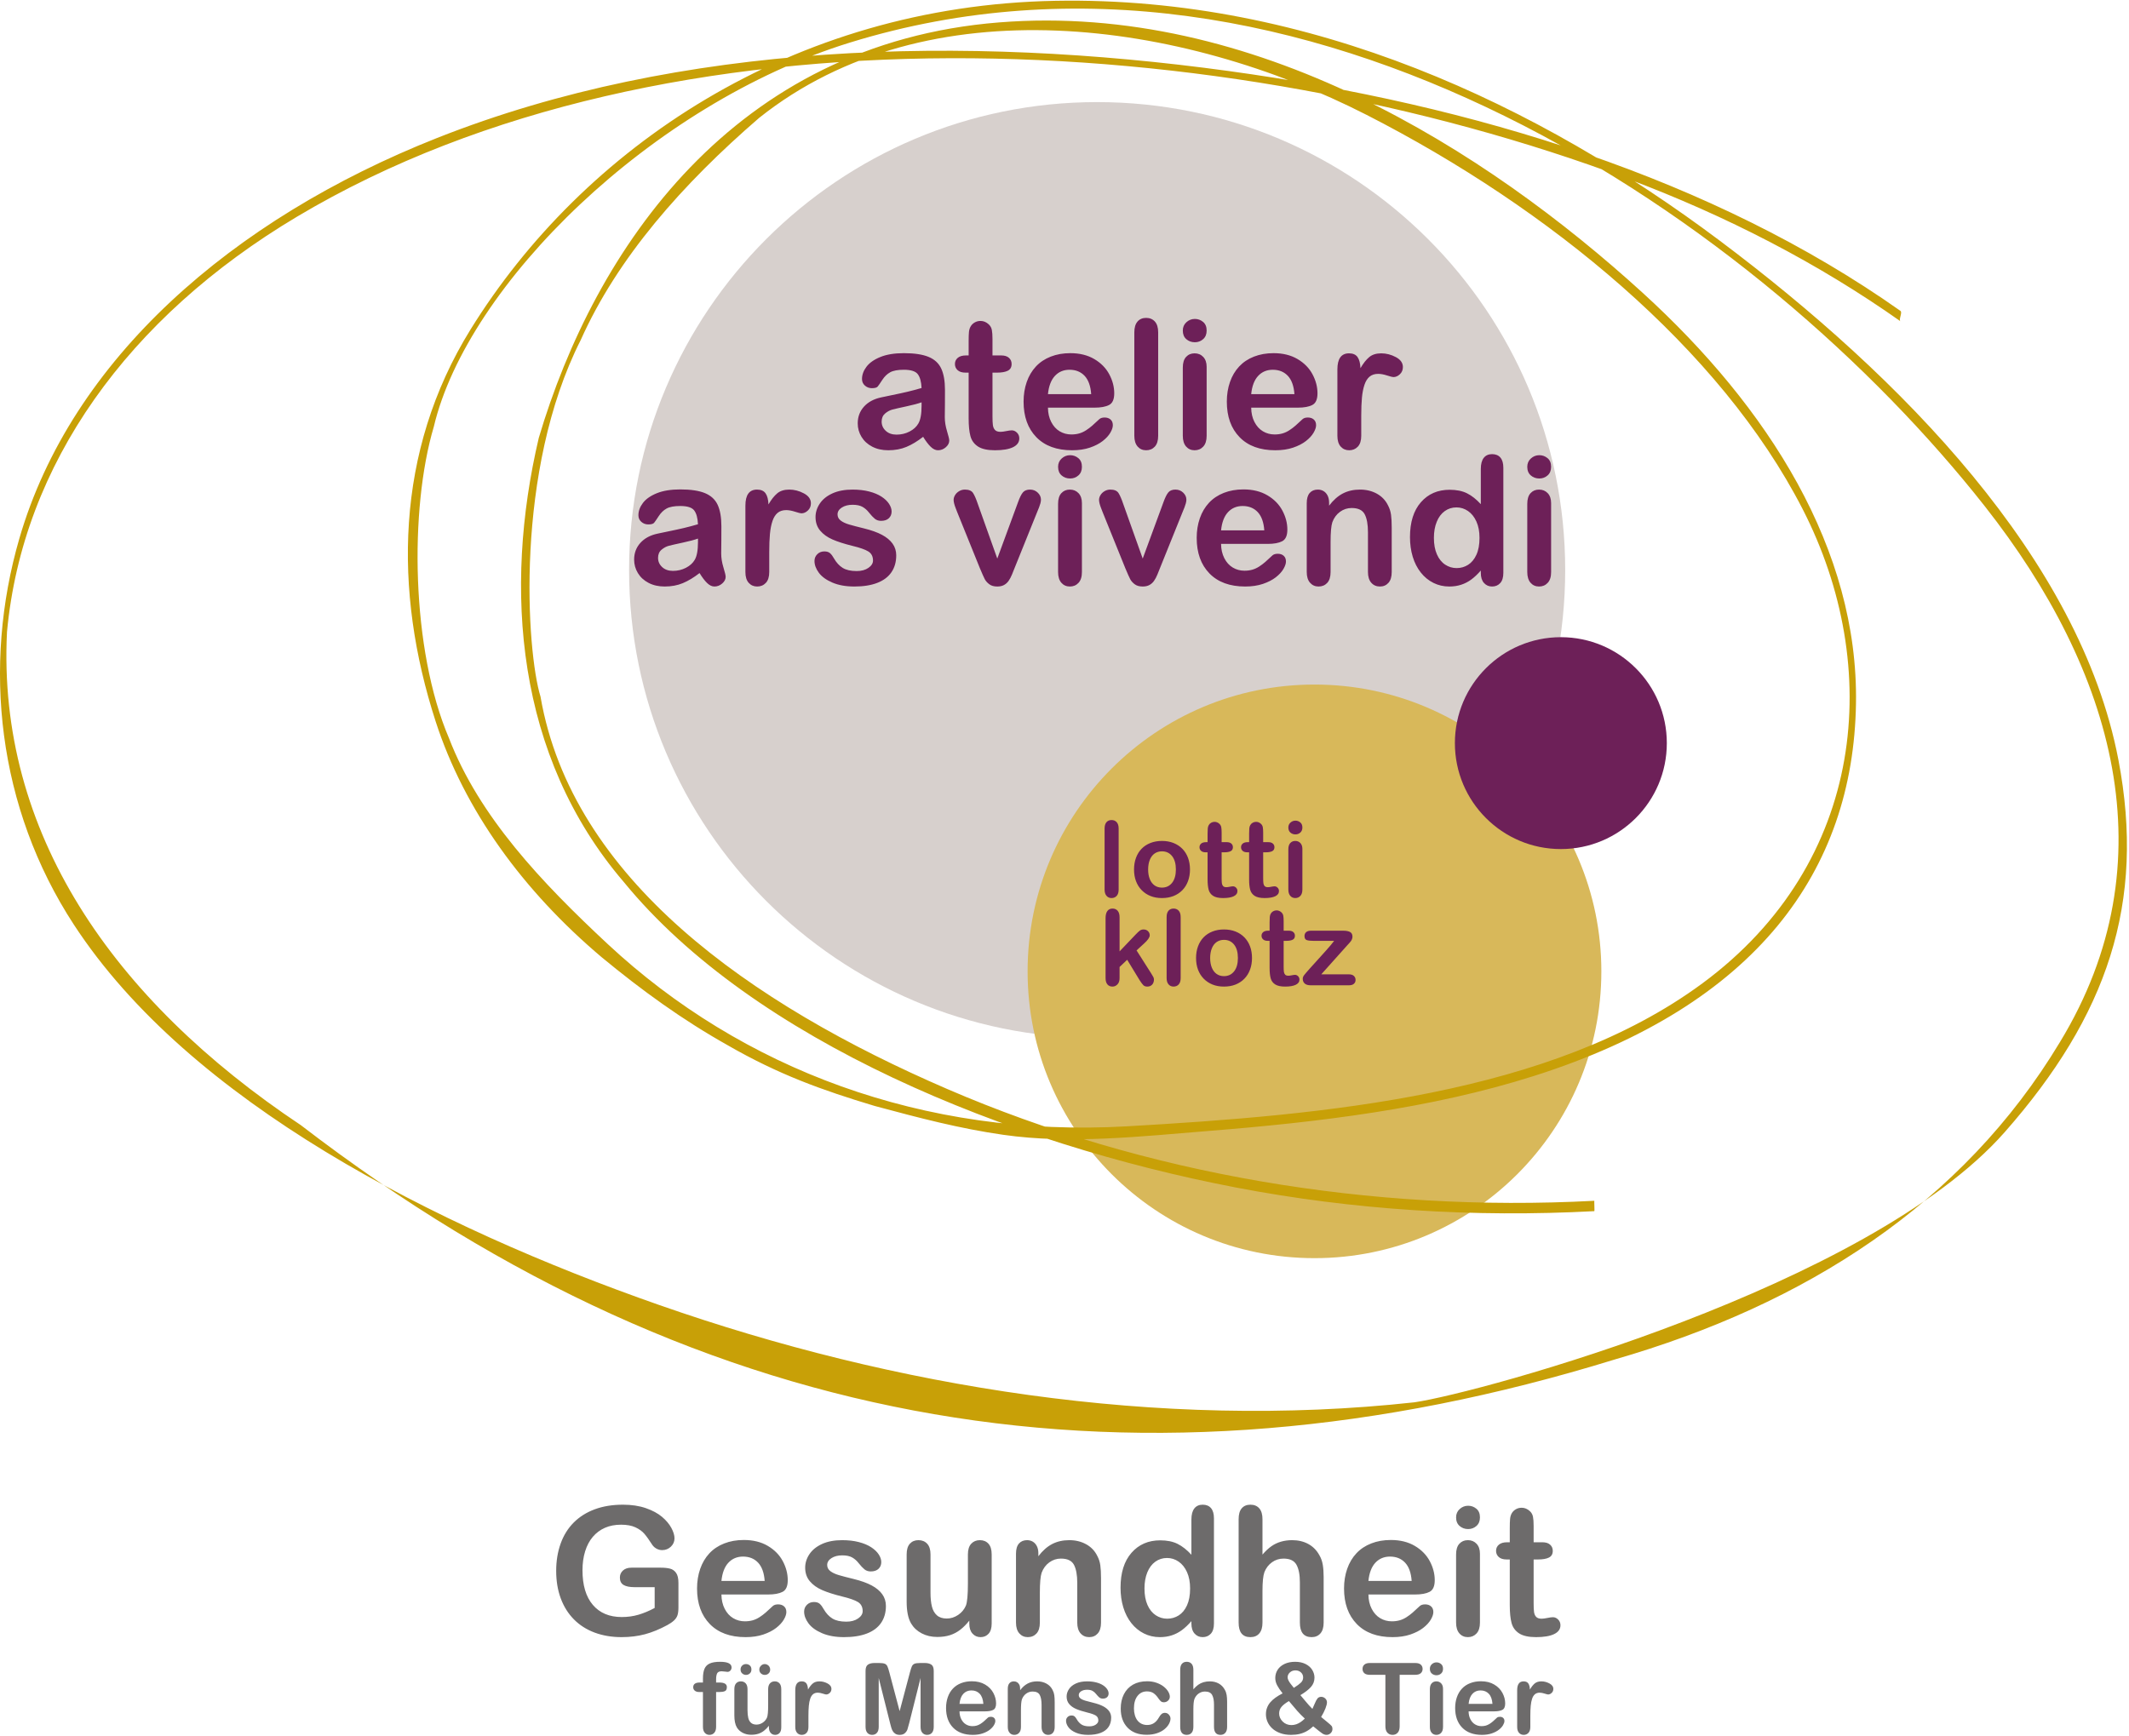 <?xml version="1.0" encoding="UTF-8" standalone="no"?>
<!DOCTYPE svg PUBLIC "-//W3C//DTD SVG 1.1//EN" "http://www.w3.org/Graphics/SVG/1.1/DTD/svg11.dtd">
<svg width="100%" height="100%" viewBox="0 0 2467 2012" version="1.1" xmlns="http://www.w3.org/2000/svg" xmlns:xlink="http://www.w3.org/1999/xlink" xml:space="preserve" xmlns:serif="http://www.serif.com/" style="fill-rule:evenodd;clip-rule:evenodd;stroke-linejoin:round;stroke-miterlimit:1.414;">
    <g transform="matrix(1.333,0,0,1.333,0,0)">
        <g transform="matrix(4.167,0,0,4.167,0,0)">
            <path d="M228.877,216.583C282.803,216.583 326.518,172.868 326.518,118.944C326.518,65.019 282.803,21.304 228.877,21.304C174.952,21.304 131.237,65.019 131.237,118.944C131.237,172.868 174.952,216.583 228.877,216.583Z" style="fill:rgb(215,208,205);fill-rule:nonzero;"/>
            <path d="M274.216,262.529C307.268,262.529 334.062,235.736 334.062,202.684C334.062,169.633 307.268,142.84 274.216,142.84C241.165,142.84 214.371,169.633 214.371,202.684C214.371,235.736 241.165,262.529 274.216,262.529Z" style="fill:rgb(216,184,90);fill-rule:nonzero;"/>
            <path d="M238.517,205.572C238.71,205.766 238.986,205.862 239.344,205.862C239.759,205.862 240.094,205.729 240.348,205.46C240.602,205.192 240.729,204.824 240.729,204.359C240.729,204.194 240.681,204.021 240.584,203.839C240.487,203.655 240.328,203.39 240.106,203.038L237.1,198.314L238.657,196.886C239.451,196.17 239.849,195.597 239.849,195.168C239.849,194.817 239.727,194.525 239.483,194.293C239.24,194.06 238.936,193.943 238.571,193.943C238.263,193.943 238.002,194.023 237.787,194.18C237.572,194.337 237.261,194.631 236.853,195.06L233.556,198.518L233.556,191.408C233.556,190.808 233.423,190.354 233.159,190.046C232.894,189.737 232.536,189.584 232.085,189.584C231.619,189.584 231.262,189.754 231.011,190.094C230.76,190.434 230.635,190.93 230.635,191.58L230.635,204.079C230.635,204.667 230.764,205.11 231.022,205.411C231.28,205.713 231.634,205.862 232.085,205.862C232.471,205.862 232.813,205.711 233.11,205.406C233.407,205.102 233.556,204.667 233.556,204.102L233.556,201.772L235.145,200.268L237.733,204.521C238.062,205.028 238.324,205.38 238.517,205.572ZM243.772,205.4C244.041,205.709 244.39,205.862 244.819,205.862C245.256,205.862 245.612,205.714 245.888,205.417C246.163,205.119 246.301,204.675 246.301,204.079L246.301,191.366C246.301,190.772 246.165,190.326 245.893,190.029C245.621,189.733 245.263,189.584 244.819,189.584C244.375,189.584 244.023,189.733 243.762,190.034C243.5,190.336 243.37,190.779 243.37,191.366L243.37,204.079C243.37,204.652 243.504,205.093 243.772,205.4ZM260.781,197.486C260.512,196.757 260.12,196.127 259.604,195.597C259.088,195.067 258.47,194.659 257.747,194.372C257.023,194.087 256.219,193.943 255.331,193.943C254.458,193.943 253.659,194.085 252.937,194.367C252.213,194.65 251.598,195.053 251.09,195.575C250.581,196.098 250.191,196.729 249.919,197.466C249.647,198.202 249.511,199.016 249.511,199.902C249.511,200.783 249.645,201.587 249.914,202.314C250.182,203.04 250.576,203.671 251.095,204.203C251.614,204.736 252.228,205.147 252.937,205.433C253.645,205.72 254.443,205.862 255.331,205.862C256.226,205.862 257.031,205.721 257.747,205.439C258.463,205.155 259.079,204.749 259.594,204.22C260.109,203.69 260.502,203.057 260.775,202.318C261.047,201.581 261.183,200.776 261.183,199.902C261.183,199.023 261.049,198.217 260.781,197.486ZM257.452,202.679C256.926,203.349 256.219,203.683 255.331,203.683C254.744,203.683 254.234,203.53 253.801,203.227C253.368,202.923 253.035,202.483 252.802,201.91C252.57,201.339 252.453,200.669 252.453,199.902C252.453,199.13 252.571,198.453 252.808,197.873C253.044,197.294 253.38,196.856 253.817,196.558C254.254,196.261 254.758,196.112 255.331,196.112C256.219,196.112 256.926,196.445 257.452,197.11C257.978,197.776 258.241,198.707 258.241,199.902C258.241,201.084 257.978,202.01 257.452,202.679ZM263.518,194.496C263.285,194.693 263.169,194.945 263.169,195.254C263.169,195.562 263.28,195.816 263.502,196.016C263.724,196.217 264.046,196.317 264.468,196.317L264.854,196.317L264.854,201.943C264.854,202.853 264.928,203.578 265.075,204.122C265.222,204.667 265.531,205.093 266.004,205.4C266.476,205.709 267.171,205.862 268.087,205.862C269.053,205.862 269.794,205.737 270.31,205.486C270.825,205.236 271.083,204.874 271.083,204.402C271.083,204.122 270.988,203.889 270.798,203.698C270.609,203.51 270.396,203.414 270.16,203.414C269.995,203.414 269.766,203.444 269.472,203.506C269.179,203.567 268.946,203.597 268.773,203.597C268.459,203.597 268.231,203.52 268.092,203.365C267.953,203.212 267.867,203.012 267.835,202.765C267.802,202.518 267.786,202.165 267.786,201.706L267.786,196.317L268.334,196.317C268.914,196.317 269.36,196.237 269.671,196.08C269.981,195.923 270.138,195.648 270.138,195.254C270.138,194.945 270.029,194.693 269.811,194.496C269.592,194.3 269.275,194.2 268.86,194.2L267.786,194.2L267.786,192.203C267.786,191.71 267.76,191.328 267.706,191.061C267.652,190.792 267.525,190.565 267.325,190.379C267.023,190.099 266.687,189.96 266.314,189.96C266.05,189.96 265.811,190.023 265.596,190.148C265.381,190.273 265.216,190.436 265.102,190.636C264.987,190.829 264.917,191.061 264.892,191.328C264.867,191.597 264.854,191.968 264.854,192.44L264.854,194.2L264.533,194.2C264.089,194.2 263.751,194.3 263.518,194.496ZM281.509,196.752C281.645,196.598 281.752,196.467 281.831,196.359C281.91,196.252 281.98,196.114 282.046,195.945C282.11,195.777 282.142,195.614 282.142,195.457C282.142,194.984 281.976,194.657 281.643,194.475C281.31,194.293 280.832,194.2 280.209,194.2L273.477,194.2C273.047,194.2 272.716,194.302 272.482,194.502C272.251,194.702 272.134,194.971 272.134,195.307C272.134,195.766 272.288,196.048 272.596,196.155C272.904,196.263 273.359,196.317 273.96,196.317L278.32,196.317C278.141,196.567 277.902,196.867 277.605,197.219C277.308,197.569 276.934,197.996 276.482,198.502C276.032,199.007 275.544,199.549 275.018,200.129C274.491,200.709 273.906,201.357 273.262,202.071C272.653,202.753 272.253,203.22 272.059,203.474C271.866,203.728 271.769,203.98 271.769,204.231C271.769,204.652 271.907,204.985 272.183,205.229C272.458,205.473 272.875,205.594 273.434,205.594L281.38,205.594C281.852,205.594 282.205,205.49 282.438,205.282C282.67,205.075 282.787,204.807 282.787,204.478C282.787,204.134 282.668,203.853 282.432,203.635C282.196,203.415 281.845,203.307 281.38,203.307L275.635,203.307L281.004,197.305C281.204,197.09 281.373,196.905 281.509,196.752Z" style="fill:rgb(109,32,88);fill-rule:nonzero;"/>
            <path d="M230.834,186.928C231.102,187.235 231.451,187.39 231.881,187.39C232.318,187.39 232.674,187.241 232.949,186.943C233.225,186.647 233.363,186.201 233.363,185.607L233.363,172.893C233.363,172.299 233.227,171.854 232.955,171.556C232.683,171.259 232.325,171.111 231.881,171.111C231.437,171.111 231.084,171.261 230.823,171.562C230.562,171.862 230.431,172.306 230.431,172.893L230.431,185.607C230.431,186.18 230.566,186.62 230.834,186.928ZM247.842,179.014C247.574,178.284 247.182,177.654 246.666,177.124C246.151,176.594 245.532,176.186 244.809,175.9C244.086,175.614 243.28,175.47 242.393,175.47C241.519,175.47 240.721,175.612 239.998,175.895C239.275,176.178 238.659,176.58 238.151,177.103C237.643,177.625 237.253,178.255 236.981,178.993C236.709,179.73 236.573,180.543 236.573,181.43C236.573,182.311 236.707,183.114 236.975,183.841C237.244,184.567 237.637,185.197 238.156,185.731C238.675,186.264 239.289,186.674 239.998,186.96C240.707,187.246 241.505,187.39 242.393,187.39C243.287,187.39 244.093,187.248 244.809,186.966C245.524,186.683 246.14,186.276 246.656,185.747C247.171,185.217 247.565,184.584 247.837,183.846C248.109,183.108 248.245,182.304 248.245,181.43C248.245,180.55 248.111,179.744 247.842,179.014ZM244.513,184.206C243.987,184.875 243.28,185.21 242.393,185.21C241.806,185.21 241.296,185.058 240.862,184.754C240.429,184.449 240.096,184.011 239.864,183.438C239.631,182.865 239.515,182.196 239.515,181.43C239.515,180.657 239.633,179.98 239.869,179.401C240.105,178.821 240.442,178.382 240.879,178.085C241.315,177.788 241.82,177.64 242.393,177.64C243.28,177.64 243.987,177.972 244.513,178.638C245.04,179.304 245.303,180.235 245.303,181.43C245.303,182.61 245.04,183.537 244.513,184.206ZM250.58,176.023C250.347,176.22 250.231,176.473 250.231,176.781C250.231,177.088 250.342,177.343 250.563,177.543C250.785,177.743 251.107,177.844 251.53,177.844L251.916,177.844L251.916,183.47C251.916,184.38 251.99,185.106 252.137,185.65C252.283,186.193 252.593,186.62 253.065,186.928C253.538,187.235 254.231,187.39 255.148,187.39C256.114,187.39 256.855,187.264 257.371,187.014C257.887,186.763 258.144,186.401 258.144,185.929C258.144,185.65 258.049,185.416 257.859,185.226C257.67,185.036 257.457,184.941 257.221,184.941C257.056,184.941 256.827,184.972 256.534,185.033C256.239,185.094 256.008,185.124 255.836,185.124C255.52,185.124 255.294,185.047 255.153,184.893C255.014,184.739 254.928,184.539 254.895,184.292C254.864,184.045 254.848,183.692 254.848,183.233L254.848,177.844L255.395,177.844C255.975,177.844 256.42,177.765 256.73,177.607C257.044,177.45 257.2,177.174 257.2,176.781C257.2,176.473 257.09,176.22 256.872,176.023C256.653,175.827 256.337,175.728 255.922,175.728L254.848,175.728L254.848,173.731C254.848,173.237 254.82,172.856 254.767,172.587C254.714,172.319 254.587,172.092 254.386,171.905C254.086,171.626 253.749,171.487 253.377,171.487C253.112,171.487 252.872,171.549 252.657,171.675C252.443,171.8 252.278,171.963 252.163,172.163C252.049,172.356 251.979,172.587 251.954,172.856C251.929,173.124 251.916,173.495 251.916,173.967L251.916,175.728L251.594,175.728C251.15,175.728 250.812,175.827 250.58,176.023ZM259.243,176.023C259.012,176.22 258.894,176.473 258.894,176.781C258.894,177.088 259.006,177.343 259.228,177.543C259.45,177.743 259.771,177.844 260.194,177.844L260.581,177.844L260.581,183.47C260.581,184.38 260.653,185.106 260.801,185.65C260.948,186.193 261.258,186.62 261.729,186.928C262.203,187.235 262.896,187.39 263.813,187.39C264.779,187.39 265.521,187.264 266.036,187.014C266.552,186.763 266.809,186.401 266.809,185.929C266.809,185.65 266.714,185.416 266.524,185.226C266.335,185.036 266.122,184.941 265.886,184.941C265.721,184.941 265.492,184.972 265.199,185.033C264.904,185.094 264.672,185.124 264.501,185.124C264.186,185.124 263.958,185.047 263.818,184.893C263.679,184.739 263.593,184.539 263.561,184.292C263.528,184.045 263.513,183.692 263.513,183.233L263.513,177.844L264.06,177.844C264.64,177.844 265.086,177.765 265.396,177.607C265.709,177.45 265.864,177.174 265.864,176.781C265.864,176.473 265.755,176.22 265.537,176.023C265.317,175.827 265.002,175.728 264.587,175.728L263.513,175.728L263.513,173.731C263.513,173.237 263.485,172.856 263.432,172.587C263.378,172.319 263.251,172.092 263.051,171.905C262.75,171.626 262.414,171.487 262.042,171.487C261.776,171.487 261.536,171.549 261.321,171.675C261.105,171.8 260.941,171.963 260.828,172.163C260.713,172.356 260.644,172.587 260.618,172.856C260.594,173.124 260.581,173.495 260.581,173.967L260.581,175.728L260.259,175.728C259.814,175.728 259.476,175.827 259.243,176.023ZM271.274,175.911C270.996,175.617 270.642,175.47 270.212,175.47C269.783,175.47 269.434,175.617 269.165,175.911C268.896,176.204 268.763,176.641 268.763,177.221L268.763,185.607C268.763,186.18 268.896,186.62 269.165,186.928C269.434,187.235 269.783,187.39 270.212,187.39C270.642,187.39 270.996,187.239 271.274,186.939C271.555,186.638 271.693,186.193 271.693,185.607L271.693,177.135C271.693,176.612 271.555,176.204 271.274,175.911ZM271.265,173.726C271.551,173.472 271.693,173.119 271.693,172.668C271.693,172.203 271.547,171.848 271.254,171.605C270.96,171.362 270.624,171.24 270.245,171.24C269.851,171.24 269.505,171.374 269.208,171.642C268.911,171.911 268.763,172.253 268.763,172.668C268.763,173.126 268.908,173.48 269.198,173.731C269.488,173.982 269.837,174.107 270.245,174.107C270.638,174.107 270.978,173.98 271.265,173.726Z" style="fill:rgb(109,32,88);fill-rule:nonzero;"/>
            <path d="M147.52,121.663C148.017,122.143 148.521,122.383 149.031,122.383C149.639,122.383 150.182,122.173 150.662,121.754C151.142,121.335 151.382,120.87 151.382,120.36C151.382,120.069 151.228,119.416 150.917,118.402C150.607,117.387 150.452,116.413 150.452,115.477C150.464,114.481 150.474,113.576 150.48,112.762C150.486,111.949 150.489,110.959 150.489,109.792C150.489,107.946 150.231,106.464 149.715,105.347C149.198,104.229 148.314,103.412 147.063,102.896C145.812,102.38 144.094,102.122 141.907,102.122C139.951,102.122 138.318,102.389 137.006,102.923C135.694,103.458 134.729,104.138 134.109,104.964C133.489,105.79 133.18,106.64 133.18,107.515C133.18,108.074 133.383,108.532 133.791,108.891C134.197,109.249 134.68,109.428 135.238,109.428C135.858,109.428 136.262,109.316 136.45,109.091C136.638,108.866 136.96,108.402 137.416,107.697C137.871,106.993 138.418,106.464 139.056,106.112C139.693,105.76 140.645,105.584 141.907,105.584C143.377,105.584 144.346,105.89 144.813,106.504C145.281,107.117 145.545,108.08 145.606,109.392C144.562,109.695 143.593,109.954 142.7,110.166C141.807,110.379 140.735,110.612 139.484,110.867C138.233,111.123 137.449,111.287 137.133,111.359C135.627,111.687 134.443,112.331 133.58,113.291C132.718,114.25 132.287,115.411 132.287,116.771C132.287,117.779 132.548,118.714 133.07,119.577C133.592,120.439 134.337,121.123 135.302,121.627C136.268,122.13 137.388,122.383 138.664,122.383C140.062,122.383 141.321,122.149 142.445,121.681C143.568,121.214 144.731,120.512 145.934,119.577C146.492,120.488 147.021,121.183 147.52,121.663ZM145.606,113.09C145.606,114.815 145.381,116.054 144.932,116.807C144.543,117.488 143.932,118.043 143.101,118.474C142.268,118.906 141.361,119.121 140.377,119.121C139.453,119.121 138.706,118.857 138.136,118.329C137.564,117.8 137.279,117.16 137.279,116.406C137.279,115.678 137.522,115.11 138.008,114.703C138.494,114.296 139.004,114.023 139.539,113.883C140.073,113.743 141.035,113.525 142.426,113.227C143.817,112.929 144.877,112.647 145.606,112.38L145.606,113.09ZM160.619,111.405C160.717,110.366 160.893,109.471 161.148,108.717C161.403,107.964 161.761,107.396 162.223,107.014C162.684,106.631 163.28,106.44 164.008,106.44C164.543,106.44 165.159,106.552 165.858,106.777C166.556,107.002 166.997,107.114 167.179,107.114C167.664,107.114 168.117,106.917 168.536,106.522C168.955,106.127 169.166,105.626 169.166,105.019C169.166,104.156 168.673,103.464 167.689,102.942C166.705,102.419 165.691,102.158 164.646,102.158C163.601,102.158 162.766,102.419 162.141,102.942C161.515,103.464 160.905,104.235 160.311,105.256C160.273,104.235 160.073,103.464 159.708,102.942C159.344,102.419 158.749,102.158 157.923,102.158C156.307,102.158 155.5,103.276 155.5,105.511L155.5,119.358C155.5,120.354 155.73,121.107 156.192,121.617C156.653,122.128 157.242,122.383 157.959,122.383C158.688,122.383 159.289,122.13 159.763,121.627C160.237,121.123 160.474,120.367 160.474,119.358L160.474,115.204C160.474,113.71 160.522,112.444 160.619,111.405ZM186.21,113.446C185.706,112.735 184.965,112.119 183.987,111.596C183.009,111.074 181.749,110.625 180.206,110.248C178.906,109.932 177.886,109.665 177.145,109.446C176.404,109.228 175.815,108.951 175.378,108.617C174.941,108.283 174.722,107.855 174.722,107.333C174.722,106.762 175.02,106.285 175.615,105.902C176.21,105.52 176.958,105.328 177.856,105.328C178.73,105.328 179.423,105.474 179.933,105.766C180.443,106.057 180.886,106.446 181.263,106.932C181.725,107.515 182.135,107.952 182.493,108.244C182.851,108.535 183.286,108.681 183.796,108.681C184.5,108.681 185.044,108.499 185.426,108.134C185.809,107.77 186,107.303 186,106.731C186,106.209 185.821,105.675 185.463,105.128C185.104,104.581 184.583,104.083 183.896,103.634C183.21,103.185 182.354,102.826 181.327,102.559C180.3,102.292 179.143,102.158 177.856,102.158C176.216,102.158 174.816,102.422 173.656,102.951C172.496,103.479 171.618,104.187 171.023,105.073C170.428,105.96 170.13,106.902 170.13,107.898C170.13,109.015 170.452,109.956 171.096,110.722C171.74,111.487 172.599,112.104 173.674,112.571C174.749,113.039 176.143,113.485 177.856,113.91C179.374,114.275 180.464,114.657 181.126,115.058C181.788,115.459 182.119,116.097 182.119,116.971C182.119,117.542 181.801,118.049 181.163,118.493C180.525,118.936 179.708,119.158 178.712,119.158C177.485,119.158 176.517,118.939 175.806,118.502C175.096,118.064 174.485,117.403 173.975,116.516C173.72,116.054 173.453,115.696 173.173,115.441C172.895,115.186 172.493,115.058 171.971,115.058C171.375,115.058 170.883,115.253 170.495,115.641C170.106,116.03 169.912,116.498 169.912,117.044C169.912,117.87 170.215,118.693 170.823,119.513C171.43,120.333 172.372,121.016 173.647,121.563C174.922,122.109 176.453,122.383 178.239,122.383C180.109,122.383 181.697,122.13 183.003,121.627C184.309,121.123 185.296,120.382 185.964,119.404C186.632,118.426 186.966,117.251 186.966,115.878C186.966,114.967 186.714,114.156 186.21,113.446ZM202.991,102.869C202.681,102.395 202.113,102.158 201.287,102.158C200.862,102.158 200.467,102.265 200.104,102.477C199.739,102.69 199.453,102.963 199.247,103.297C199.041,103.631 198.937,103.968 198.937,104.308C198.937,104.527 198.976,104.788 199.055,105.092C199.134,105.395 199.231,105.693 199.347,105.984C199.462,106.276 199.575,106.567 199.684,106.859L204.421,118.575C204.895,119.704 205.232,120.46 205.432,120.843C205.633,121.226 205.943,121.578 206.362,121.9C206.781,122.222 207.342,122.383 208.047,122.383C208.594,122.383 209.058,122.279 209.441,122.073C209.823,121.867 210.145,121.578 210.407,121.207C210.668,120.837 210.904,120.391 211.117,119.868C211.33,119.346 211.503,118.915 211.636,118.575L216.41,106.731C216.544,106.403 216.662,106.112 216.765,105.857C216.868,105.602 216.96,105.328 217.039,105.037C217.118,104.745 217.157,104.49 217.157,104.272C217.157,103.713 216.936,103.221 216.492,102.796C216.049,102.371 215.511,102.158 214.88,102.158C214.211,102.158 213.714,102.356 213.386,102.75C213.058,103.145 212.723,103.816 212.383,104.764L208.047,116.552L204.02,105.256C203.645,104.138 203.301,103.342 202.991,102.869ZM224.992,102.905C224.518,102.407 223.917,102.158 223.188,102.158C222.459,102.158 221.867,102.407 221.412,102.905C220.956,103.403 220.729,104.144 220.729,105.128L220.729,119.358C220.729,120.33 220.956,121.077 221.412,121.599C221.867,122.121 222.459,122.383 223.188,122.383C223.917,122.383 224.518,122.128 224.992,121.617C225.466,121.107 225.702,120.354 225.702,119.358L225.702,104.982C225.702,104.096 225.466,103.403 224.992,102.905ZM224.974,99.197C225.459,98.766 225.702,98.169 225.702,97.403C225.702,96.613 225.453,96.012 224.955,95.599C224.458,95.187 223.886,94.98 223.243,94.98C222.575,94.98 221.988,95.208 221.484,95.663C220.98,96.118 220.729,96.698 220.729,97.403C220.729,98.18 220.974,98.781 221.466,99.206C221.958,99.632 222.55,99.844 223.243,99.844C223.911,99.844 224.488,99.629 224.974,99.197ZM233.328,102.869C233.018,102.395 232.45,102.158 231.624,102.158C231.199,102.158 230.804,102.265 230.44,102.477C230.075,102.69 229.791,102.963 229.583,103.297C229.377,103.631 229.274,103.968 229.274,104.308C229.274,104.527 229.313,104.788 229.392,105.092C229.471,105.395 229.568,105.693 229.684,105.984C229.799,106.276 229.911,106.567 230.021,106.859L234.758,118.575C235.232,119.704 235.569,120.46 235.77,120.843C235.97,121.226 236.279,121.578 236.698,121.9C237.118,122.222 237.679,122.383 238.384,122.383C238.93,122.383 239.395,122.279 239.778,122.073C240.16,121.867 240.482,121.578 240.743,121.207C241.004,120.837 241.241,120.391 241.454,119.868C241.666,119.346 241.839,118.915 241.973,118.575L246.747,106.731C246.881,106.403 246.999,106.112 247.103,105.857C247.205,105.602 247.296,105.328 247.376,105.037C247.454,104.745 247.494,104.49 247.494,104.272C247.494,103.713 247.272,103.221 246.829,102.796C246.385,102.371 245.848,102.158 245.216,102.158C244.548,102.158 244.05,102.356 243.722,102.75C243.395,103.145 243.061,103.816 242.72,104.764L238.384,116.552L234.357,105.256C233.981,104.138 233.637,103.342 233.328,102.869ZM267.482,112.935C268.198,112.565 268.558,111.754 268.558,110.503C268.558,109.155 268.211,107.831 267.519,106.531C266.826,105.231 265.784,104.171 264.394,103.352C263.002,102.532 261.334,102.122 259.393,102.122C257.898,102.122 256.536,102.362 255.312,102.841C254.084,103.321 253.051,104.011 252.213,104.909C251.375,105.808 250.737,106.886 250.3,108.143C249.863,109.401 249.645,110.764 249.645,112.234C249.645,115.356 250.531,117.828 252.304,119.65C254.078,121.472 256.562,122.383 259.756,122.383C261.153,122.383 262.39,122.2 263.464,121.836C264.539,121.472 265.433,121.013 266.144,120.46C266.854,119.908 267.385,119.331 267.737,118.73C268.089,118.128 268.266,117.603 268.266,117.153C268.266,116.643 268.107,116.249 267.791,115.969C267.476,115.69 267.063,115.55 266.554,115.55C266.079,115.55 265.714,115.659 265.459,115.878C264.84,116.461 264.336,116.923 263.947,117.263C263.559,117.603 263.133,117.922 262.672,118.219C262.21,118.517 261.733,118.736 261.241,118.875C260.749,119.015 260.206,119.085 259.611,119.085C258.725,119.085 257.913,118.866 257.178,118.429C256.443,117.992 255.854,117.342 255.411,116.479C254.968,115.617 254.739,114.621 254.729,113.491L264.457,113.491C265.757,113.491 266.766,113.306 267.482,112.935ZM256.177,106.868C256.971,106.012 257.989,105.584 259.229,105.584C260.528,105.584 261.575,106.006 262.371,106.85C263.166,107.694 263.625,108.967 263.747,110.667L254.729,110.667C254.897,108.991 255.38,107.724 256.177,106.868ZM276.947,103.397C276.735,102.984 276.452,102.675 276.101,102.468C275.748,102.261 275.354,102.158 274.916,102.158C274.199,102.158 273.635,102.392 273.222,102.86C272.809,103.327 272.603,104.035 272.603,104.982L272.603,119.358C272.603,120.33 272.832,121.077 273.294,121.599C273.756,122.121 274.346,122.383 275.062,122.383C275.803,122.383 276.407,122.13 276.874,121.627C277.342,121.123 277.576,120.367 277.576,119.358L277.576,113.127C277.576,111.098 277.697,109.714 277.94,108.973C278.28,108.05 278.815,107.324 279.544,106.795C280.272,106.267 281.08,106.003 281.967,106.003C283.327,106.003 284.235,106.437 284.691,107.305C285.146,108.174 285.374,109.428 285.374,111.068L285.374,119.358C285.374,120.33 285.605,121.077 286.067,121.599C286.528,122.121 287.129,122.383 287.87,122.383C288.6,122.383 289.191,122.128 289.647,121.617C290.103,121.107 290.33,120.354 290.33,119.358L290.33,110.102C290.33,109.009 290.281,108.11 290.185,107.406C290.087,106.701 289.875,106.045 289.547,105.438C289.036,104.393 288.266,103.586 287.233,103.014C286.2,102.444 285.028,102.158 283.717,102.158C282.368,102.158 281.174,102.429 280.137,102.969C279.098,103.51 278.142,104.357 277.267,105.511L277.267,104.909C277.267,104.314 277.16,103.81 276.947,103.397ZM309.58,121.645C310.023,122.137 310.585,122.383 311.266,122.383C311.958,122.383 312.522,122.146 312.96,121.672C313.397,121.198 313.616,120.488 313.616,119.54L313.616,97.604C313.616,96.669 313.412,95.961 313.005,95.481C312.599,95.002 312.019,94.761 311.266,94.761C310.513,94.761 309.933,95.023 309.525,95.544C309.118,96.067 308.915,96.838 308.915,97.858L308.915,105.201C307.979,104.181 307.021,103.424 306.036,102.932C305.053,102.441 303.844,102.195 302.41,102.195C299.933,102.195 297.935,103.063 296.416,104.8C294.897,106.537 294.139,108.961 294.139,112.07C294.139,113.54 294.329,114.906 294.712,116.17C295.096,117.433 295.656,118.532 296.397,119.467C297.139,120.403 298.017,121.123 299.03,121.627C300.044,122.13 301.147,122.383 302.337,122.383C303.236,122.383 304.065,122.258 304.824,122.009C305.583,121.76 306.288,121.396 306.938,120.916C307.588,120.436 308.247,119.814 308.915,119.048L308.915,119.54C308.915,120.451 309.137,121.153 309.58,121.645ZM299.724,108.872C300.117,107.907 300.673,107.166 301.391,106.649C302.106,106.133 302.92,105.875 303.831,105.875C304.706,105.875 305.511,106.127 306.246,106.631C306.98,107.135 307.563,107.864 307.995,108.818C308.427,109.771 308.643,110.91 308.643,112.234C308.643,113.643 308.427,114.818 307.995,115.76C307.563,116.701 306.986,117.399 306.265,117.855C305.541,118.31 304.742,118.538 303.868,118.538C303.005,118.538 302.21,118.298 301.481,117.819C300.752,117.339 300.179,116.625 299.76,115.678C299.34,114.73 299.13,113.582 299.13,112.234C299.13,110.959 299.328,109.838 299.724,108.872ZM322.872,102.905C322.398,102.407 321.797,102.158 321.068,102.158C320.339,102.158 319.747,102.407 319.291,102.905C318.836,103.403 318.608,104.144 318.608,105.128L318.608,119.358C318.608,120.33 318.836,121.077 319.291,121.599C319.747,122.121 320.339,122.383 321.068,122.383C321.797,122.383 322.398,122.128 322.872,121.617C323.346,121.107 323.582,120.354 323.582,119.358L323.582,104.982C323.582,104.096 323.346,103.403 322.872,102.905ZM322.854,99.197C323.339,98.766 323.582,98.169 323.582,97.403C323.582,96.613 323.333,96.012 322.835,95.599C322.337,95.187 321.767,94.98 321.122,94.98C320.454,94.98 319.868,95.208 319.364,95.663C318.86,96.118 318.608,96.698 318.608,97.403C318.608,98.18 318.854,98.781 319.347,99.206C319.838,99.632 320.431,99.844 321.122,99.844C321.79,99.844 322.367,99.629 322.854,99.197Z" style="fill:rgb(109,32,88);fill-rule:nonzero;"/>
            <path d="M194.164,93.232C194.662,93.712 195.166,93.953 195.675,93.953C196.283,93.953 196.826,93.743 197.307,93.324C197.787,92.905 198.026,92.44 198.026,91.93C198.026,91.639 197.872,90.986 197.562,89.972C197.251,88.957 197.096,87.982 197.096,87.046C197.108,86.051 197.118,85.146 197.124,84.332C197.13,83.519 197.133,82.529 197.133,81.362C197.133,79.516 196.875,78.034 196.359,76.917C195.842,75.799 194.958,74.981 193.708,74.466C192.457,73.95 190.738,73.691 188.551,73.691C186.595,73.691 184.962,73.959 183.65,74.493C182.338,75.028 181.373,75.708 180.753,76.534C180.133,77.359 179.824,78.21 179.824,79.085C179.824,79.644 180.027,80.102 180.435,80.461C180.841,80.819 181.324,80.998 181.882,80.998C182.502,80.998 182.906,80.886 183.094,80.661C183.282,80.436 183.604,79.972 184.061,79.267C184.516,78.563 185.062,78.034 185.7,77.682C186.337,77.33 187.289,77.154 188.551,77.154C190.021,77.154 190.99,77.46 191.458,78.074C191.925,78.687 192.189,79.649 192.25,80.961C191.206,81.265 190.237,81.523 189.344,81.736C188.451,81.949 187.379,82.182 186.128,82.437C184.877,82.692 184.093,82.856 183.777,82.929C182.271,83.257 181.087,83.9 180.225,84.861C179.362,85.82 178.932,86.981 178.932,88.341C178.932,89.349 179.192,90.284 179.714,91.147C180.236,92.009 180.981,92.692 181.946,93.197C182.913,93.7 184.032,93.953 185.309,93.953C186.706,93.953 187.965,93.719 189.089,93.251C190.212,92.784 191.375,92.082 192.579,91.147C193.136,92.058 193.666,92.752 194.164,93.232ZM192.25,84.66C192.25,86.385 192.025,87.624 191.576,88.377C191.187,89.058 190.576,89.613 189.746,90.044C188.913,90.476 188.005,90.69 187.021,90.69C186.097,90.69 185.351,90.427 184.78,89.898C184.208,89.37 183.923,88.73 183.923,87.976C183.923,87.248 184.166,86.68 184.652,86.273C185.138,85.866 185.648,85.593 186.184,85.453C186.717,85.313 187.679,85.095 189.07,84.796C190.461,84.499 191.521,84.217 192.25,83.95L192.25,84.66ZM199.802,74.666C199.407,75.001 199.21,75.429 199.21,75.951C199.21,76.473 199.398,76.905 199.775,77.245C200.151,77.585 200.698,77.754 201.416,77.754L202.071,77.754L202.071,87.302C202.071,88.845 202.195,90.078 202.444,91.001C202.693,91.924 203.219,92.647 204.02,93.169C204.822,93.69 206,93.953 207.555,93.953C209.195,93.953 210.452,93.74 211.327,93.315C212.201,92.89 212.638,92.275 212.638,91.475C212.638,91.001 212.478,90.603 212.156,90.281C211.834,89.96 211.472,89.797 211.071,89.797C210.792,89.797 210.403,89.85 209.905,89.953C209.407,90.057 209.013,90.107 208.721,90.107C208.187,90.107 207.801,89.978 207.564,89.716C207.327,89.455 207.182,89.115 207.127,88.696C207.072,88.276 207.045,87.679 207.045,86.9L207.045,77.754L207.975,77.754C208.958,77.754 209.714,77.621 210.242,77.354C210.771,77.086 211.035,76.619 211.035,75.951C211.035,75.429 210.851,75.001 210.479,74.666C210.109,74.333 209.571,74.165 208.867,74.165L207.045,74.165L207.045,70.775C207.045,69.938 206.999,69.291 206.908,68.836C206.817,68.379 206.602,67.995 206.261,67.679C205.751,67.205 205.18,66.968 204.549,66.968C204.1,66.968 203.692,67.075 203.329,67.287C202.963,67.5 202.685,67.775 202.49,68.116C202.295,68.444 202.177,68.836 202.134,69.291C202.092,69.747 202.071,70.376 202.071,71.177L202.071,74.165L201.524,74.165C200.771,74.165 200.197,74.333 199.802,74.666ZM231.37,84.504C232.086,84.135 232.444,83.324 232.444,82.073C232.444,80.725 232.099,79.4 231.405,78.101C230.713,76.801 229.671,75.741 228.281,74.921C226.891,74.102 225.222,73.691 223.279,73.691C221.785,73.691 220.425,73.932 219.198,74.411C217.971,74.891 216.938,75.581 216.101,76.479C215.262,77.377 214.624,78.456 214.187,79.712C213.75,80.971 213.531,82.334 213.531,83.804C213.531,86.926 214.418,89.398 216.191,91.22C217.965,93.042 220.449,93.953 223.645,93.953C225.041,93.953 226.276,93.771 227.352,93.406C228.426,93.042 229.319,92.583 230.03,92.03C230.74,91.478 231.272,90.9 231.624,90.3C231.977,89.698 232.152,89.172 232.152,88.723C232.152,88.212 231.995,87.819 231.679,87.539C231.363,87.26 230.95,87.12 230.44,87.12C229.966,87.12 229.603,87.229 229.347,87.448C228.728,88.031 228.224,88.493 227.834,88.833C227.445,89.172 227.02,89.492 226.56,89.789C226.097,90.086 225.621,90.306 225.128,90.445C224.637,90.585 224.093,90.655 223.499,90.655C222.611,90.655 221.8,90.436 221.065,89.999C220.331,89.562 219.741,88.912 219.298,88.049C218.854,87.187 218.627,86.19 218.615,85.061L228.344,85.061C229.645,85.061 230.652,84.876 231.37,84.504ZM220.063,78.438C220.859,77.582 221.876,77.154 223.115,77.154C224.416,77.154 225.462,77.576 226.258,78.419C227.054,79.264 227.512,80.537 227.634,82.237L218.615,82.237C218.785,80.561 219.269,79.294 220.063,78.438ZM237.318,93.169C237.773,93.69 238.366,93.953 239.094,93.953C239.835,93.953 240.44,93.7 240.907,93.197C241.375,92.692 241.609,91.936 241.609,90.928L241.609,69.355C241.609,68.347 241.378,67.591 240.916,67.086C240.456,66.583 239.847,66.331 239.094,66.331C238.341,66.331 237.743,66.586 237.3,67.096C236.856,67.606 236.635,68.358 236.635,69.355L236.635,90.928C236.635,91.899 236.862,92.647 237.318,93.169ZM251.01,74.475C250.538,73.977 249.936,73.728 249.208,73.728C248.479,73.728 247.886,73.977 247.43,74.475C246.976,74.973 246.748,75.713 246.748,76.698L246.748,90.928C246.748,91.899 246.976,92.647 247.43,93.169C247.886,93.69 248.479,93.953 249.208,93.953C249.936,93.953 250.538,93.698 251.01,93.187C251.484,92.677 251.721,91.924 251.721,90.928L251.721,76.552C251.721,75.666 251.484,74.973 251.01,74.475ZM250.992,70.767C251.479,70.336 251.721,69.738 251.721,68.973C251.721,68.183 251.472,67.582 250.975,67.169C250.477,66.755 249.905,66.549 249.261,66.549C248.593,66.549 248.007,66.776 247.503,67.232C246.999,67.688 246.748,68.268 246.748,68.973C246.748,69.75 246.993,70.351 247.485,70.775C247.978,71.202 248.569,71.414 249.261,71.414C249.929,71.414 250.506,71.199 250.992,70.767ZM273.769,84.504C274.484,84.135 274.844,83.324 274.844,82.073C274.844,80.725 274.496,79.4 273.805,78.101C273.112,76.801 272.07,75.741 270.68,74.921C269.288,74.102 267.621,73.691 265.679,73.691C264.185,73.691 262.823,73.932 261.597,74.411C260.368,74.891 259.338,75.581 258.499,76.479C257.661,77.377 257.023,78.456 256.586,79.712C256.148,80.971 255.931,82.334 255.931,83.804C255.931,86.926 256.816,89.398 258.591,91.22C260.364,93.042 262.848,93.953 266.042,93.953C267.439,93.953 268.676,93.771 269.75,93.406C270.825,93.042 271.719,92.583 272.43,92.03C273.14,91.478 273.67,90.9 274.023,90.3C274.375,89.698 274.552,89.172 274.552,88.723C274.552,88.212 274.394,87.819 274.077,87.539C273.762,87.26 273.35,87.12 272.839,87.12C272.365,87.12 272,87.229 271.745,87.448C271.126,88.031 270.622,88.493 270.233,88.833C269.845,89.172 269.419,89.492 268.958,89.789C268.496,90.086 268.02,90.306 267.527,90.445C267.035,90.585 266.492,90.655 265.897,90.655C265.011,90.655 264.199,90.436 263.465,89.999C262.729,89.562 262.14,88.912 261.696,88.049C261.252,87.187 261.025,86.19 261.014,85.061L270.743,85.061C272.043,85.061 273.052,84.876 273.769,84.504ZM262.463,78.438C263.258,77.582 264.275,77.154 265.515,77.154C266.814,77.154 267.861,77.576 268.657,78.419C269.452,79.264 269.911,80.537 270.033,82.237L261.014,82.237C261.183,80.561 261.665,79.294 262.463,78.438ZM284.117,82.975C284.215,81.936 284.391,81.041 284.646,80.287C284.9,79.534 285.259,78.966 285.721,78.584C286.183,78.201 286.777,78.01 287.507,78.01C288.04,78.01 288.657,78.122 289.355,78.347C290.055,78.572 290.494,78.684 290.677,78.684C291.162,78.684 291.615,78.487 292.034,78.092C292.453,77.697 292.662,77.196 292.662,76.588C292.662,75.726 292.17,75.034 291.187,74.512C290.202,73.989 289.188,73.728 288.145,73.728C287.1,73.728 286.265,73.989 285.639,74.512C285.013,75.034 284.402,75.805 283.808,76.826C283.771,75.805 283.57,75.034 283.206,74.512C282.842,73.989 282.246,73.728 281.42,73.728C279.806,73.728 278.997,74.846 278.997,77.081L278.997,90.928C278.997,91.924 279.229,92.677 279.689,93.187C280.151,93.698 280.74,93.953 281.457,93.953C282.187,93.953 282.787,93.7 283.262,93.197C283.734,92.692 283.972,91.936 283.972,90.928L283.972,86.773C283.972,85.28 284.021,84.014 284.117,82.975Z" style="fill:rgb(109,32,88);fill-rule:nonzero;"/>
            <path d="M325.613,177.167C337.822,177.167 347.72,167.27 347.72,155.061C347.72,142.853 337.822,132.956 325.613,132.956C313.404,132.956 303.508,142.853 303.508,155.061C303.508,167.27 313.404,177.167 325.613,177.167Z" style="fill:rgb(109,32,88);fill-rule:nonzero;"/>
            <path d="M396.46,64.873C357.379,37.282 307.56,21.856 256.325,14.82C201.2,7.249 142.019,8.664 91.198,28.783C48.33,45.753 14.875,75.033 4.04,112.356C-3.702,139.021 -0.533,168.514 15.42,192.952C39.564,229.941 90.66,255.905 137.58,272.326C186.496,289.446 241.643,298.479 295.078,292.606C308.723,290.616 389.766,268.534 418.2,236.242C439.582,211.96 447.643,188.436 441.92,158.515C433.911,116.649 396.684,78.662 358.75,50.209C321.277,22.102 273.547,-0.801 220.178,0.169C165.083,1.17 121.514,31.026 98.164,68.744C82.38,94.238 82.101,123.369 90.865,150.487C96.861,169.042 109.111,185.884 125.533,199.751C133.926,206.685 142.383,212.813 151.805,218.102C162.39,224.2 171.513,227.484 182.461,230.769C191.949,233.323 200.179,235.482 209.29,236.791C223.291,238.802 238.163,237.104 252.2,235.98C275.159,234.14 298.426,231.357 319.953,224.527C366.499,209.763 386.603,181.648 387.181,146.838C387.716,114.65 368.952,85.044 342.661,61.081C310.072,31.379 261.609,0.456 208.443,4.673C153.059,9.066 124.073,51.958 112.396,91.37C104.984,122.919 107.652,157.785 130.078,183.98C157.175,217.157 210.435,238.687 257.752,247.773C282.258,252.479 307.443,254.063 332.593,252.723C332.675,252.719 332.553,250.56 332.593,250.557C285.826,253.049 238.784,245.008 197.637,227.247C156.403,209.447 119.329,183.33 112.761,145.378C109.841,135.89 107.287,98.303 121.154,70.934C128.817,53.783 142.319,38.456 158.376,24.589C193.557,-3.435 246.572,4.274 285.126,23.988C323.233,43.472 358.877,72.746 376.057,106.242C392.889,139.061 389.344,179.939 355.151,205.18C323.544,228.513 276.343,232.654 235.079,235.019C192.599,237.452 154.688,222.979 126.838,197.044C112.952,184.111 99.958,170.388 93.658,154.014C85.756,135.525 85.392,106.185 90.5,89.034C97.506,59.403 135.973,21.635 177.315,8.881C272.198,-20.388 367.778,46.797 414.084,105.674C440.998,139.894 452.657,179.737 429.743,217.421C409.442,251.205 376.685,272.167 336.822,283.683C238.659,313.972 147.793,300.105 62.766,234.783C23.355,208.509 -0.612,173.542 1.459,131.876C4.687,96.92 26.659,66.261 61.962,45.213C139.31,-0.9 255.612,5.807 339.455,37.261C360.188,45.039 379.355,54.963 396.46,67.039C396.016,66.726 396.927,65.203 396.46,64.873Z" style="fill:rgb(200,160,7);fill-rule:nonzero;"/>
            <path d="M144.611,352.064C144.611,352.358 144.722,352.599 144.943,352.782C145.165,352.968 145.479,353.06 145.888,353.06L146.644,353.06L146.644,360.33C146.644,360.873 146.772,361.287 147.03,361.572C147.289,361.858 147.611,362 148,362C148.409,362 148.743,361.858 149.001,361.572C149.259,361.287 149.388,360.873 149.388,360.33L149.388,353.06L150.062,353.06C150.552,353.06 150.936,352.998 151.214,352.878C151.492,352.758 151.631,352.473 151.631,352.024C151.631,351.394 151.108,351.077 150.062,351.077L149.388,351.077L149.388,350.425C149.388,349.882 149.459,349.464 149.601,349.172C149.74,348.881 150.06,348.734 150.555,348.734C150.736,348.734 150.958,348.755 151.219,348.794C151.48,348.835 151.666,348.856 151.772,348.856C152,348.856 152.198,348.765 152.365,348.583C152.533,348.402 152.617,348.185 152.617,347.93C152.617,347.146 151.815,346.753 150.213,346.753C149.309,346.753 148.595,346.868 148.076,347.101C147.557,347.331 147.187,347.7 146.969,348.206C146.752,348.712 146.644,349.395 146.644,350.253L146.644,351.077L145.989,351.077C145.07,351.077 144.611,351.406 144.611,352.064ZM160.773,361.593C161.019,361.864 161.329,362 161.705,362C162.08,362 162.386,361.869 162.624,361.608C162.862,361.347 162.981,360.954 162.981,360.432L162.981,352.476C162.981,351.927 162.857,351.516 162.609,351.243C162.361,350.973 162.032,350.836 161.624,350.836C161.214,350.836 160.882,350.974 160.627,351.248C160.373,351.524 160.246,351.933 160.246,352.476L160.246,355.815C160.246,357.13 160.168,357.981 160.015,358.369C159.826,358.813 159.528,359.17 159.12,359.445C158.71,359.721 158.274,359.858 157.812,359.858C157.335,359.858 156.958,359.735 156.68,359.49C156.401,359.246 156.209,358.907 156.102,358.476C155.995,358.042 155.941,357.509 155.941,356.87L155.941,352.476C155.941,351.933 155.813,351.524 155.559,351.248C155.303,350.974 154.968,350.836 154.553,350.836C154.145,350.836 153.815,350.973 153.567,351.243C153.319,351.516 153.195,351.927 153.195,352.476L153.195,357.916C153.195,359.01 153.366,359.849 153.708,360.432C153.997,360.914 154.403,361.292 154.93,361.567C155.457,361.843 156.051,361.981 156.715,361.981C157.266,361.981 157.754,361.911 158.184,361.774C158.612,361.637 159.008,361.428 159.371,361.146C159.732,360.863 160.079,360.516 160.406,360.1L160.406,360.451C160.406,360.941 160.528,361.321 160.773,361.593ZM156.414,349.188C156.642,348.985 156.755,348.711 156.755,348.362C156.755,347.986 156.642,347.703 156.414,347.513C156.186,347.321 155.92,347.226 155.62,347.226C155.311,347.226 155.045,347.331 154.824,347.542C154.604,347.753 154.492,348.027 154.492,348.362C154.492,348.711 154.608,348.985 154.839,349.188C155.071,349.389 155.331,349.488 155.62,349.488C155.92,349.488 156.186,349.389 156.414,349.188ZM158.748,347.567C158.52,347.795 158.405,348.061 158.405,348.362C158.405,348.711 158.52,348.985 158.752,349.188C158.983,349.389 159.247,349.488 159.541,349.488C159.85,349.488 160.114,349.389 160.336,349.188C160.558,348.985 160.668,348.711 160.668,348.362C160.668,348.167 160.617,347.981 160.518,347.8C160.416,347.618 160.275,347.478 160.094,347.376C159.914,347.276 159.729,347.226 159.541,347.226C159.239,347.226 158.975,347.34 158.748,347.567ZM168.729,355.941C168.782,355.367 168.879,354.872 169.02,354.457C169.162,354.041 169.359,353.729 169.614,353.517C169.868,353.306 170.197,353.199 170.6,353.199C170.895,353.199 171.234,353.263 171.621,353.387C172.006,353.511 172.249,353.572 172.35,353.572C172.617,353.572 172.867,353.464 173.099,353.245C173.331,353.027 173.445,352.75 173.445,352.415C173.445,351.94 173.174,351.558 172.631,351.269C172.088,350.981 171.528,350.836 170.951,350.836C170.374,350.836 169.915,350.981 169.568,351.269C169.224,351.558 168.886,351.983 168.559,352.547C168.538,351.983 168.427,351.558 168.227,351.269C168.024,350.981 167.696,350.836 167.24,350.836C166.349,350.836 165.902,351.453 165.902,352.688L165.902,360.33C165.902,360.881 166.03,361.297 166.285,361.577C166.54,361.859 166.864,362 167.26,362C167.663,362 167.995,361.861 168.256,361.582C168.518,361.305 168.648,360.888 168.648,360.33L168.648,358.037C168.648,357.212 168.675,356.514 168.729,355.941ZM185.912,360.416C185.988,360.701 186.094,360.961 186.229,361.195C186.362,361.431 186.55,361.623 186.791,361.774C187.033,361.925 187.329,362 187.676,362C188.14,362 188.501,361.883 188.763,361.649C189.024,361.413 189.204,361.153 189.301,360.868C189.398,360.583 189.524,360.137 189.678,359.526L192.041,350.133L192.041,360.311C192.041,360.873 192.169,361.297 192.424,361.577C192.678,361.859 193.003,362 193.399,362C193.822,362 194.158,361.859 194.41,361.577C194.662,361.297 194.788,360.873 194.788,360.311L194.788,348.644C194.788,348 194.62,347.566 194.284,347.342C193.949,347.116 193.497,347.005 192.926,347.005L192.001,347.005C191.445,347.005 191.041,347.055 190.79,347.155C190.539,347.257 190.353,347.438 190.231,347.698C190.11,347.96 189.974,348.386 189.819,348.976L187.676,357.053L185.534,348.976C185.38,348.386 185.243,347.96 185.123,347.698C185.001,347.438 184.815,347.257 184.564,347.155C184.312,347.055 183.908,347.005 183.353,347.005L182.426,347.005C181.856,347.005 181.404,347.116 181.069,347.342C180.733,347.566 180.566,348 180.566,348.644L180.566,360.311C180.566,360.881 180.693,361.305 180.948,361.582C181.204,361.861 181.531,362 181.935,362C182.35,362 182.684,361.859 182.935,361.577C183.187,361.297 183.312,360.873 183.312,360.311L183.312,350.133L185.675,359.526C185.755,359.834 185.834,360.132 185.912,360.416ZM207.204,356.785C207.599,356.581 207.796,356.134 207.796,355.442C207.796,354.698 207.605,353.968 207.224,353.25C206.841,352.532 206.267,351.947 205.499,351.495C204.73,351.042 203.811,350.816 202.737,350.816C201.914,350.816 201.163,350.948 200.484,351.214C199.808,351.479 199.237,351.859 198.775,352.356C198.312,352.852 197.96,353.446 197.719,354.141C197.478,354.834 197.357,355.587 197.357,356.399C197.357,358.121 197.846,359.485 198.825,360.491C199.804,361.497 201.175,362 202.938,362C203.709,362 204.393,361.899 204.985,361.698C205.58,361.497 206.071,361.244 206.464,360.94C206.856,360.635 207.149,360.316 207.344,359.983C207.539,359.651 207.635,359.361 207.635,359.113C207.635,358.832 207.548,358.614 207.374,358.46C207.199,358.306 206.972,358.229 206.69,358.229C206.428,358.229 206.228,358.289 206.086,358.409C205.746,358.732 205.466,358.986 205.252,359.175C205.038,359.361 204.802,359.537 204.548,359.702C204.293,359.866 204.03,359.987 203.758,360.065C203.487,360.142 203.187,360.18 202.858,360.18C202.368,360.18 201.921,360.06 201.516,359.817C201.11,359.576 200.784,359.218 200.541,358.741C200.295,358.266 200.169,357.716 200.164,357.093L205.533,357.093C206.251,357.093 206.808,356.99 207.204,356.785ZM200.962,353.437C201.401,352.964 201.963,352.728 202.647,352.728C203.364,352.728 203.942,352.96 204.382,353.427C204.821,353.893 205.074,354.595 205.142,355.533L200.164,355.533C200.256,354.608 200.523,353.909 200.962,353.437ZM212.634,351.521C212.517,351.292 212.36,351.121 212.166,351.008C211.971,350.894 211.754,350.836 211.512,350.836C211.117,350.836 210.805,350.966 210.578,351.224C210.35,351.482 210.235,351.872 210.235,352.396L210.235,360.33C210.235,360.867 210.362,361.279 210.617,361.567C210.873,361.857 211.197,362 211.593,362C212.002,362 212.335,361.861 212.593,361.582C212.853,361.305 212.981,360.888 212.981,360.33L212.981,356.892C212.981,355.772 213.048,355.008 213.183,354.598C213.37,354.089 213.666,353.688 214.067,353.397C214.469,353.105 214.916,352.958 215.405,352.958C216.155,352.958 216.657,353.198 216.908,353.678C217.16,354.157 217.285,354.85 217.285,355.755L217.285,360.33C217.285,360.867 217.414,361.279 217.667,361.567C217.922,361.857 218.254,362 218.664,362C219.065,362 219.393,361.859 219.645,361.577C219.895,361.297 220.021,360.881 220.021,360.33L220.021,355.222C220.021,354.618 219.995,354.121 219.94,353.733C219.887,353.345 219.77,352.983 219.588,352.647C219.308,352.07 218.881,351.624 218.312,351.31C217.741,350.994 217.094,350.836 216.371,350.836C215.626,350.836 214.967,350.985 214.395,351.284C213.82,351.582 213.292,352.051 212.811,352.688L212.811,352.356C212.811,352.026 212.751,351.748 212.634,351.521ZM231.386,357.067C231.107,356.675 230.698,356.334 230.159,356.047C229.62,355.759 228.923,355.51 228.072,355.303C227.354,355.127 226.791,354.981 226.382,354.859C225.974,354.738 225.648,354.586 225.407,354.401C225.166,354.218 225.044,353.982 225.044,353.692C225.044,353.377 225.209,353.114 225.538,352.903C225.866,352.692 226.278,352.586 226.774,352.586C227.257,352.586 227.64,352.666 227.921,352.827C228.204,352.988 228.447,353.203 228.655,353.472C228.91,353.793 229.136,354.034 229.334,354.195C229.532,354.357 229.771,354.438 230.053,354.438C230.442,354.438 230.742,354.336 230.954,354.136C231.165,353.935 231.27,353.677 231.27,353.36C231.27,353.072 231.171,352.777 230.974,352.476C230.776,352.175 230.487,351.899 230.108,351.651C229.73,351.403 229.257,351.205 228.69,351.058C228.124,350.91 227.485,350.836 226.774,350.836C225.87,350.836 225.096,350.983 224.457,351.274C223.816,351.566 223.332,351.956 223.003,352.445C222.674,352.936 222.51,353.454 222.51,354.005C222.51,354.621 222.688,355.142 223.043,355.564C223.398,355.985 223.874,356.326 224.466,356.584C225.061,356.843 225.83,357.089 226.774,357.323C227.612,357.524 228.214,357.735 228.581,357.957C228.945,358.179 229.128,358.53 229.128,359.014C229.128,359.328 228.953,359.608 228.601,359.854C228.249,360.098 227.797,360.221 227.248,360.221C226.57,360.221 226.035,360.1 225.644,359.858C225.251,359.616 224.915,359.251 224.632,358.762C224.491,358.508 224.344,358.31 224.19,358.168C224.035,358.027 223.814,357.957 223.526,357.957C223.197,357.957 222.926,358.065 222.711,358.279C222.497,358.493 222.39,358.751 222.39,359.054C222.39,359.51 222.558,359.964 222.893,360.416C223.228,360.868 223.748,361.245 224.451,361.548C225.155,361.85 226,362 226.986,362C228.019,362 228.895,361.861 229.616,361.582C230.336,361.305 230.881,360.896 231.25,360.356C231.62,359.816 231.803,359.167 231.803,358.409C231.803,357.906 231.665,357.459 231.386,357.067ZM243.847,357.786C243.625,357.531 243.347,357.404 243.012,357.404C242.73,357.404 242.492,357.491 242.298,357.665C242.104,357.84 241.922,358.081 241.755,358.39C241.454,358.912 241.106,359.302 240.714,359.557C240.322,359.812 239.851,359.939 239.301,359.939C238.893,359.939 238.517,359.859 238.174,359.702C237.833,359.544 237.541,359.314 237.299,359.009C237.059,358.703 236.874,358.334 236.747,357.901C236.62,357.47 236.555,356.995 236.555,356.479C236.555,355.38 236.803,354.513 237.299,353.878C237.795,353.245 238.449,352.929 239.261,352.929C239.824,352.929 240.289,353.056 240.654,353.311C241.02,353.566 241.37,353.947 241.706,354.457C241.893,354.719 242.062,354.908 242.212,355.025C242.363,355.143 242.553,355.201 242.781,355.201C243.129,355.201 243.426,355.087 243.671,354.859C243.916,354.632 244.039,354.354 244.039,354.024C244.039,353.702 243.929,353.356 243.711,352.983C243.493,352.611 243.178,352.262 242.767,351.933C242.354,351.605 241.851,351.336 241.257,351.128C240.665,350.92 240.011,350.816 239.301,350.816C238.154,350.816 237.169,351.053 236.344,351.525C235.52,351.998 234.89,352.666 234.454,353.531C234.018,354.397 233.799,355.393 233.799,356.519C233.799,358.182 234.275,359.508 235.228,360.496C236.179,361.485 237.504,361.981 239.2,361.981C239.999,361.981 240.715,361.872 241.354,361.658C241.989,361.443 242.518,361.16 242.937,360.809C243.356,360.456 243.667,360.086 243.873,359.697C244.076,359.309 244.179,358.942 244.179,358.601C244.179,358.313 244.068,358.041 243.847,357.786ZM248.584,347.176C248.339,346.894 247.999,346.753 247.563,346.753C247.134,346.753 246.8,346.893 246.562,347.17C246.324,347.448 246.206,347.866 246.206,348.423L246.206,360.33C246.206,361.443 246.658,362 247.563,362C247.999,362 248.339,361.858 248.584,361.572C248.829,361.287 248.951,360.873 248.951,360.33L248.951,356.7C248.951,355.654 249.024,354.927 249.172,354.518C249.366,354.034 249.66,353.654 250.052,353.375C250.444,353.098 250.885,352.958 251.375,352.958C252.105,352.958 252.603,353.194 252.863,353.667C253.125,354.141 253.255,354.816 253.255,355.694L253.255,360.33C253.255,361.443 253.708,362 254.613,362C255.029,362 255.362,361.859 255.614,361.577C255.865,361.297 255.991,360.881 255.991,360.33L255.991,355.07C255.991,354.541 255.957,354.073 255.891,353.667C255.823,353.263 255.693,352.895 255.498,352.566C255.19,352.003 254.767,351.574 254.227,351.278C253.687,350.984 253.068,350.836 252.371,350.836C251.908,350.836 251.476,350.896 251.073,351.013C250.671,351.13 250.303,351.306 249.972,351.54C249.641,351.775 249.299,352.094 248.951,352.495L248.951,348.423C248.951,347.872 248.829,347.457 248.584,347.176ZM266.426,351.656C266.684,352.149 267.064,352.71 267.567,353.341C267.004,353.63 266.51,353.926 266.083,354.231C265.657,354.536 265.3,354.858 265.008,355.196C264.716,355.535 264.489,355.913 264.328,356.332C264.167,356.752 264.088,357.212 264.088,357.716C264.088,358.238 264.194,358.753 264.409,359.26C264.623,359.766 264.952,360.227 265.395,360.643C265.838,361.059 266.393,361.389 267.06,361.634C267.727,361.877 268.479,362 269.317,362C269.975,362 270.569,361.937 271.103,361.81C271.636,361.682 272.135,361.487 272.602,361.226C273.067,360.965 273.518,360.63 273.953,360.221C274.912,361.005 275.539,361.497 275.834,361.698C276.129,361.899 276.435,362 276.749,362C277.059,362 277.339,361.882 277.59,361.644C277.842,361.405 277.967,361.111 277.967,360.764C277.967,360.501 277.904,360.292 277.78,360.135C277.656,359.978 277.324,359.681 276.784,359.244C276.245,358.809 275.852,358.483 275.604,358.269C275.998,357.611 276.301,357.014 276.509,356.474C276.717,355.935 276.82,355.517 276.82,355.222C276.82,354.899 276.699,354.626 276.458,354.401C276.217,354.178 275.938,354.065 275.623,354.065C275.287,354.065 275.028,354.18 274.844,354.406C274.659,354.635 274.461,355.008 274.25,355.524C274.039,356.039 273.884,356.392 273.782,356.579C273.562,356.364 273.316,356.107 273.049,355.805C272.78,355.503 272.502,355.179 272.213,354.829C271.926,354.481 271.613,354.108 271.278,353.712C272.244,353.137 272.975,352.569 273.472,352.014C273.968,351.456 274.216,350.804 274.216,350.052C274.216,349.502 274.063,348.973 273.758,348.462C273.452,347.953 272.991,347.541 272.374,347.226C271.758,346.91 271.027,346.753 270.183,346.753C269.33,346.753 268.59,346.903 267.959,347.205C267.329,347.508 266.852,347.914 266.526,348.428C266.201,348.941 266.038,349.509 266.038,350.133C266.038,350.655 266.167,351.163 266.426,351.656ZM270.595,356.967C271.07,357.507 271.606,358.052 272.203,358.601C271.896,358.897 271.597,359.143 271.309,359.341C271.021,359.537 270.716,359.691 270.394,359.798C270.071,359.905 269.739,359.958 269.397,359.958C269.05,359.958 268.718,359.895 268.402,359.768C268.086,359.641 267.811,359.455 267.572,359.215C267.334,358.974 267.153,358.711 267.029,358.43C266.905,358.149 266.844,357.854 266.844,357.544C266.844,357.001 267.013,356.532 267.352,356.137C267.689,355.741 268.2,355.346 268.885,354.95C269.549,355.755 270.118,356.427 270.595,356.967ZM269.227,351.329C269.053,351.102 268.906,350.871 268.789,350.641C268.672,350.409 268.613,350.192 268.613,349.991C268.613,349.603 268.77,349.265 269.08,348.976C269.393,348.688 269.779,348.543 270.242,348.543C270.705,348.543 271.088,348.685 271.395,348.966C271.699,349.247 271.852,349.597 271.852,350.012C271.852,350.435 271.699,350.794 271.395,351.093C271.088,351.392 270.595,351.759 269.91,352.194C269.629,351.846 269.401,351.558 269.227,351.329ZM296.392,349.132C296.646,348.907 296.773,348.61 296.773,348.241C296.773,347.872 296.648,347.574 296.396,347.347C296.146,347.118 295.762,347.005 295.245,347.005L285.75,347.005C285.262,347.005 284.888,347.115 284.629,347.336C284.371,347.558 284.242,347.859 284.242,348.241C284.242,348.61 284.366,348.907 284.614,349.132C284.862,349.357 285.241,349.469 285.75,349.469L289.01,349.469L289.01,360.18C289.01,360.79 289.148,361.245 289.427,361.548C289.705,361.85 290.065,362 290.509,362C290.943,362 291.3,361.852 291.574,361.553C291.85,361.255 291.986,360.797 291.986,360.18L291.986,349.469L295.245,349.469C295.754,349.469 296.137,349.357 296.392,349.132ZM300.641,351.248C300.379,350.974 300.048,350.836 299.646,350.836C299.242,350.836 298.915,350.974 298.664,351.248C298.413,351.524 298.287,351.933 298.287,352.476L298.287,360.33C298.287,360.867 298.413,361.279 298.664,361.567C298.915,361.857 299.242,362 299.646,362C300.048,362 300.379,361.859 300.641,361.577C300.902,361.297 301.033,360.881 301.033,360.33L301.033,352.396C301.033,351.906 300.902,351.524 300.641,351.248ZM300.631,349.202C300.898,348.965 301.033,348.634 301.033,348.211C301.033,347.775 300.896,347.443 300.62,347.216C300.346,346.987 300.03,346.873 299.676,346.873C299.307,346.873 298.982,346.999 298.704,347.25C298.427,347.502 298.287,347.822 298.287,348.211C298.287,348.641 298.424,348.973 298.694,349.207C298.967,349.441 299.293,349.56 299.676,349.56C300.043,349.56 300.362,349.441 300.631,349.202ZM313.408,356.785C313.805,356.581 314.001,356.134 314.001,355.442C314.001,354.698 313.811,353.968 313.429,353.25C313.047,352.532 312.472,351.947 311.703,351.495C310.937,351.042 310.016,350.816 308.943,350.816C308.118,350.816 307.367,350.948 306.69,351.214C306.013,351.479 305.443,351.859 304.98,352.356C304.518,352.852 304.165,353.446 303.925,354.141C303.683,354.834 303.563,355.587 303.563,356.399C303.563,358.121 304.052,359.485 305.03,360.491C306.01,361.497 307.381,362 309.145,362C309.915,362 310.598,361.899 311.19,361.698C311.784,361.497 312.277,361.244 312.669,360.94C313.062,360.635 313.354,360.316 313.55,359.983C313.743,359.651 313.842,359.361 313.842,359.113C313.842,358.832 313.753,358.614 313.579,358.46C313.405,358.306 313.178,358.229 312.896,358.229C312.635,358.229 312.433,358.289 312.292,358.409C311.95,358.732 311.672,358.986 311.457,359.175C311.242,359.361 311.009,359.537 310.753,359.702C310.498,359.866 310.235,359.987 309.964,360.065C309.692,360.142 309.393,360.18 309.063,360.18C308.574,360.18 308.126,360.06 307.722,359.817C307.315,359.576 306.99,359.218 306.745,358.741C306.5,358.266 306.374,357.716 306.368,357.093L311.739,357.093C312.456,357.093 313.013,356.99 313.408,356.785ZM307.167,353.437C307.606,352.964 308.168,352.728 308.853,352.728C309.569,352.728 310.148,352.96 310.588,353.427C311.026,353.893 311.279,354.595 311.347,355.533L306.368,355.533C306.463,354.608 306.729,353.909 307.167,353.437ZM319.327,355.941C319.381,355.367 319.479,354.872 319.618,354.457C319.76,354.041 319.957,353.729 320.213,353.517C320.468,353.306 320.795,353.199 321.197,353.199C321.492,353.199 321.833,353.263 322.219,353.387C322.604,353.511 322.848,353.572 322.947,353.572C323.217,353.572 323.466,353.464 323.697,353.245C323.929,353.027 324.044,352.75 324.044,352.415C324.044,351.94 323.772,351.558 323.229,351.269C322.687,350.981 322.126,350.836 321.55,350.836C320.974,350.836 320.513,350.981 320.166,351.269C319.821,351.558 319.484,351.983 319.156,352.547C319.137,351.983 319.025,351.558 318.824,351.269C318.623,350.981 318.294,350.836 317.839,350.836C316.946,350.836 316.501,351.453 316.501,352.688L316.501,360.33C316.501,360.881 316.628,361.297 316.884,361.577C317.138,361.859 317.464,362 317.858,362C318.262,362 318.594,361.861 318.854,361.582C319.116,361.305 319.246,360.888 319.246,360.33L319.246,358.037C319.246,357.212 319.273,356.514 319.327,355.941Z" style="fill:rgb(109,107,107);fill-rule:nonzero;"/>
            <path d="M141.047,328.208C140.725,327.746 140.302,327.449 139.78,327.316C139.257,327.182 138.619,327.114 137.866,327.114L131.723,327.114C130.981,327.114 130.395,327.31 129.964,327.698C129.532,328.087 129.315,328.579 129.315,329.174C129.315,329.903 129.575,330.42 130.091,330.725C130.608,331.028 131.37,331.18 132.379,331.18L136.572,331.18L136.572,335.519C135.442,336.126 134.326,336.593 133.228,336.922C132.127,337.25 130.951,337.414 129.699,337.414C127.124,337.414 125.115,336.569 123.675,334.88C122.234,333.191 121.514,330.778 121.514,327.644C121.514,326.197 121.7,324.878 122.07,323.688C122.441,322.496 122.976,321.491 123.675,320.67C124.374,319.851 125.215,319.225 126.199,318.793C127.184,318.361 128.302,318.146 129.552,318.146C130.77,318.146 131.768,318.328 132.552,318.692C133.336,319.058 133.959,319.507 134.421,320.041C134.882,320.576 135.447,321.366 136.116,322.411C136.359,322.739 136.66,322.994 137.018,323.177C137.377,323.359 137.75,323.45 138.139,323.45C138.844,323.45 139.449,323.21 139.953,322.731C140.458,322.25 140.71,321.67 140.71,320.989C140.71,320.358 140.491,319.634 140.054,318.82C139.616,318.006 138.966,317.234 138.104,316.505C137.24,315.776 136.116,315.171 134.731,314.691C133.345,314.211 131.753,313.972 129.955,313.972C127.767,313.972 125.81,314.29 124.085,314.928C122.359,315.566 120.895,316.487 119.691,317.691C118.488,318.894 117.577,320.358 116.958,322.083C116.337,323.81 116.027,325.711 116.027,327.789C116.027,329.903 116.346,331.817 116.984,333.531C117.622,335.244 118.537,336.703 119.729,337.906C120.919,339.109 122.359,340.027 124.048,340.659C125.737,341.29 127.609,341.607 129.662,341.607C131.425,341.607 133.053,341.406 134.548,341.005C136.043,340.605 137.599,339.966 139.215,339.091C139.774,338.787 140.233,338.472 140.591,338.144C140.95,337.816 141.196,337.447 141.33,337.04C141.463,336.633 141.53,336.089 141.53,335.409L141.53,330.286C141.53,329.363 141.369,328.67 141.047,328.208ZM163.259,332.155C163.976,331.784 164.335,330.974 164.335,329.722C164.335,328.372 163.988,327.048 163.296,325.747C162.604,324.447 161.562,323.386 160.169,322.566C158.778,321.746 157.11,321.336 155.166,321.336C153.671,321.336 152.31,321.576 151.083,322.057C149.855,322.536 148.822,323.226 147.983,324.125C147.145,325.024 146.507,326.104 146.069,327.36C145.632,328.618 145.413,329.983 145.413,331.453C145.413,334.576 146.3,337.049 148.074,338.872C149.849,340.695 152.334,341.607 155.53,341.607C156.928,341.607 158.164,341.424 159.24,341.061C160.315,340.695 161.209,340.236 161.919,339.684C162.63,339.13 163.162,338.553 163.515,337.952C163.867,337.351 164.043,336.824 164.043,336.375C164.043,335.864 163.885,335.47 163.569,335.191C163.253,334.91 162.84,334.772 162.33,334.772C161.856,334.772 161.491,334.88 161.236,335.1C160.616,335.683 160.112,336.145 159.723,336.484C159.334,336.824 158.909,337.144 158.447,337.441C157.985,337.739 157.508,337.958 157.016,338.098C156.524,338.237 155.98,338.308 155.384,338.308C154.497,338.308 153.687,338.088 152.951,337.651C152.215,337.213 151.626,336.564 151.182,335.7C150.739,334.837 150.511,333.841 150.499,332.711L160.233,332.711C161.534,332.711 162.542,332.525 163.259,332.155ZM151.948,326.084C152.744,325.229 153.762,324.799 155.001,324.799C156.302,324.799 157.35,325.223 158.146,326.066C158.942,326.911 159.401,328.185 159.522,329.885L150.499,329.885C150.669,328.208 151.152,326.941 151.948,326.084ZM184.056,332.665C183.551,331.954 182.811,331.337 181.833,330.816C180.854,330.292 179.593,329.843 178.049,329.466C176.749,329.15 175.729,328.882 174.987,328.664C174.245,328.445 173.656,328.169 173.219,327.834C172.781,327.5 172.562,327.072 172.562,326.549C172.562,325.979 172.86,325.501 173.456,325.118C174.051,324.735 174.798,324.544 175.698,324.544C176.573,324.544 177.266,324.691 177.776,324.982C178.286,325.274 178.73,325.662 179.107,326.149C179.568,326.732 179.979,327.169 180.337,327.461C180.695,327.752 181.13,327.899 181.641,327.899C182.345,327.899 182.889,327.716 183.272,327.352C183.655,326.987 183.846,326.52 183.846,325.948C183.846,325.425 183.667,324.891 183.309,324.343C182.95,323.797 182.427,323.298 181.741,322.85C181.054,322.399 180.197,322.041 179.17,321.774C178.143,321.506 176.986,321.372 175.698,321.372C174.057,321.372 172.656,321.636 171.496,322.165C170.335,322.694 169.458,323.402 168.862,324.289C168.266,325.176 167.969,326.118 167.969,327.114C167.969,328.233 168.291,329.174 168.936,329.941C169.579,330.705 170.439,331.322 171.514,331.79C172.59,332.258 173.984,332.705 175.698,333.13C177.217,333.494 178.307,333.877 178.97,334.278C179.632,334.68 179.963,335.317 179.963,336.192C179.963,336.765 179.645,337.272 179.006,337.715C178.368,338.158 177.551,338.38 176.555,338.38C175.327,338.38 174.358,338.161 173.647,337.725C172.937,337.286 172.325,336.624 171.815,335.737C171.561,335.275 171.292,334.916 171.013,334.661C170.733,334.406 170.333,334.278 169.811,334.278C169.214,334.278 168.722,334.474 168.333,334.862C167.944,335.251 167.75,335.718 167.75,336.266C167.75,337.092 168.053,337.915 168.661,338.735C169.27,339.557 170.211,340.239 171.487,340.786C172.763,341.333 174.294,341.607 176.081,341.607C177.952,341.607 179.541,341.355 180.848,340.851C182.154,340.347 183.141,339.605 183.811,338.626C184.479,337.649 184.812,336.473 184.812,335.1C184.812,334.188 184.561,333.376 184.056,332.665ZM202.875,340.868C203.318,341.36 203.88,341.607 204.562,341.607C205.241,341.607 205.797,341.37 206.229,340.897C206.66,340.422 206.876,339.711 206.876,338.764L206.876,324.343C206.876,323.348 206.651,322.604 206.201,322.11C205.752,321.618 205.156,321.372 204.416,321.372C203.674,321.372 203.072,321.621 202.61,322.119C202.148,322.618 201.918,323.359 201.918,324.343L201.918,330.397C201.918,332.778 201.778,334.321 201.498,335.026C201.158,335.828 200.617,336.479 199.876,336.977C199.134,337.476 198.345,337.725 197.506,337.725C196.643,337.725 195.959,337.502 195.455,337.059C194.951,336.615 194.601,336.001 194.407,335.217C194.213,334.434 194.115,333.464 194.115,332.311L194.115,324.343C194.115,323.359 193.884,322.618 193.423,322.119C192.961,321.621 192.354,321.372 191.6,321.372C190.858,321.372 190.263,321.618 189.813,322.11C189.364,322.604 189.139,323.348 189.139,324.343L189.139,334.205C189.139,336.187 189.449,337.705 190.069,338.764C190.591,339.639 191.329,340.324 192.283,340.823C193.237,341.321 194.316,341.57 195.52,341.57C196.515,341.57 197.403,341.445 198.181,341.196C198.958,340.947 199.675,340.567 200.333,340.058C200.988,339.547 201.614,338.915 202.209,338.161L202.209,338.799C202.209,339.687 202.431,340.376 202.875,340.868ZM216.297,322.612C216.085,322.199 215.802,321.89 215.45,321.683C215.097,321.476 214.702,321.372 214.265,321.372C213.548,321.372 212.983,321.607 212.57,322.074C212.156,322.542 211.95,323.25 211.95,324.198L211.95,338.58C211.95,339.553 212.18,340.3 212.642,340.823C213.104,341.345 213.694,341.607 214.411,341.607C215.152,341.607 215.757,341.355 216.225,340.851C216.692,340.347 216.926,339.589 216.926,338.58L216.926,332.347C216.926,330.317 217.048,328.932 217.291,328.191C217.631,327.267 218.166,326.54 218.895,326.011C219.624,325.483 220.432,325.218 221.32,325.218C222.681,325.218 223.589,325.653 224.045,326.523C224.501,327.392 224.729,328.646 224.729,330.286L224.729,338.58C224.729,339.553 224.959,340.3 225.421,340.823C225.883,341.345 226.484,341.607 227.226,341.607C227.955,341.607 228.547,341.352 229.003,340.841C229.459,340.33 229.687,339.577 229.687,338.58L229.687,329.32C229.687,328.227 229.638,327.327 229.541,326.622C229.444,325.917 229.231,325.261 228.903,324.653C228.393,323.608 227.621,322.8 226.588,322.23C225.555,321.658 224.382,321.372 223.07,321.372C221.721,321.372 220.527,321.644 219.488,322.184C218.448,322.725 217.491,323.572 216.616,324.727L216.616,324.125C216.616,323.529 216.51,323.025 216.297,322.612ZM249.208,340.868C249.651,341.36 250.213,341.607 250.895,341.607C251.586,341.607 252.151,341.37 252.589,340.897C253.026,340.422 253.245,339.711 253.245,338.764L253.245,316.816C253.245,315.879 253.041,315.171 252.634,314.691C252.228,314.211 251.647,313.972 250.895,313.972C250.14,313.972 249.561,314.233 249.153,314.755C248.745,315.277 248.542,316.049 248.542,317.07L248.542,324.416C247.606,323.396 246.646,322.64 245.662,322.148C244.677,321.655 243.468,321.409 242.034,321.409C239.555,321.409 237.556,322.278 236.037,324.016C234.517,325.753 233.758,328.178 233.758,331.289C233.758,332.759 233.949,334.127 234.333,335.391C234.715,336.654 235.277,337.754 236.018,338.691C236.76,339.626 237.638,340.347 238.653,340.851C239.667,341.355 240.77,341.607 241.961,341.607C242.86,341.607 243.69,341.483 244.449,341.233C245.209,340.984 245.914,340.619 246.564,340.14C247.214,339.659 247.873,339.036 248.542,338.272L248.542,338.764C248.542,339.674 248.764,340.376 249.208,340.868ZM239.345,328.09C239.74,327.123 240.296,326.382 241.013,325.866C241.73,325.35 242.545,325.091 243.456,325.091C244.331,325.091 245.136,325.343 245.871,325.848C246.607,326.353 247.19,327.081 247.621,328.035C248.053,328.989 248.27,330.128 248.27,331.453C248.27,332.863 248.053,334.039 247.621,334.981C247.19,335.922 246.613,336.621 245.89,337.077C245.166,337.532 244.367,337.76 243.492,337.76C242.629,337.76 241.834,337.521 241.104,337.04C240.375,336.561 239.801,335.847 239.382,334.899C238.962,333.95 238.753,332.802 238.753,331.453C238.753,330.177 238.95,329.057 239.345,328.09ZM262.703,314.737C262.26,314.227 261.644,313.972 260.854,313.972C260.075,313.972 259.471,314.224 259.039,314.728C258.607,315.233 258.393,315.988 258.393,316.997L258.393,338.58C258.393,340.599 259.212,341.607 260.854,341.607C261.644,341.607 262.26,341.349 262.703,340.832C263.147,340.316 263.368,339.566 263.368,338.58L263.368,332C263.368,330.105 263.502,328.785 263.771,328.044C264.122,327.169 264.654,326.48 265.365,325.976C266.075,325.472 266.874,325.218 267.763,325.218C269.086,325.218 269.986,325.648 270.46,326.504C270.935,327.36 271.171,328.585 271.171,330.177L271.171,338.58C271.171,340.599 271.991,341.607 273.632,341.607C274.386,341.607 274.99,341.352 275.445,340.841C275.901,340.33 276.129,339.577 276.129,338.58L276.129,329.047C276.129,328.087 276.068,327.239 275.947,326.504C275.825,325.769 275.588,325.104 275.236,324.507C274.678,323.487 273.908,322.709 272.931,322.174C271.951,321.64 270.83,321.372 269.566,321.372C268.729,321.372 267.944,321.48 267.215,321.691C266.486,321.904 265.82,322.224 265.22,322.649C264.617,323.074 264,323.651 263.368,324.38L263.368,316.997C263.368,316.001 263.147,315.247 262.703,314.737ZM298.229,332.155C298.946,331.784 299.305,330.974 299.305,329.722C299.305,328.372 298.958,327.048 298.266,325.747C297.573,324.447 296.53,323.386 295.14,322.566C293.747,321.746 292.079,321.336 290.136,321.336C288.641,321.336 287.279,321.576 286.053,322.057C284.824,322.536 283.791,323.226 282.953,324.125C282.114,325.024 281.477,326.104 281.039,327.36C280.602,328.618 280.382,329.983 280.382,331.453C280.382,334.576 281.27,337.049 283.044,338.872C284.818,340.695 287.304,341.607 290.5,341.607C291.897,341.607 293.135,341.424 294.209,341.061C295.285,340.695 296.179,340.236 296.89,339.684C297.601,339.13 298.131,338.553 298.484,337.952C298.836,337.351 299.014,336.824 299.014,336.375C299.014,335.864 298.855,335.47 298.539,335.191C298.224,334.91 297.811,334.772 297.299,334.772C296.825,334.772 296.461,334.88 296.205,335.1C295.586,335.683 295.081,336.145 294.692,336.484C294.304,336.824 293.878,337.144 293.416,337.441C292.954,337.739 292.479,337.958 291.985,338.098C291.493,338.237 290.949,338.308 290.354,338.308C289.467,338.308 288.655,338.088 287.92,337.651C287.186,337.213 286.596,336.564 286.152,335.7C285.708,334.837 285.48,333.841 285.469,332.711L295.203,332.711C296.503,332.711 297.513,332.525 298.229,332.155ZM286.918,326.084C287.713,325.229 288.731,324.799 289.972,324.799C291.271,324.799 292.319,325.223 293.116,326.066C293.911,326.911 294.37,328.185 294.492,329.885L285.469,329.885C285.639,328.208 286.122,326.941 286.918,326.084ZM308.024,322.119C307.551,321.621 306.949,321.372 306.22,321.372C305.49,321.372 304.898,321.621 304.442,322.119C303.986,322.618 303.758,323.359 303.758,324.343L303.758,338.58C303.758,339.553 303.986,340.3 304.442,340.823C304.898,341.345 305.49,341.607 306.22,341.607C306.949,341.607 307.551,341.352 308.024,340.841C308.498,340.33 308.735,339.577 308.735,338.58L308.735,324.198C308.735,323.312 308.498,322.618 308.024,322.119ZM308.006,318.41C308.492,317.98 308.735,317.38 308.735,316.614C308.735,315.824 308.486,315.224 307.988,314.811C307.489,314.398 306.918,314.191 306.274,314.191C305.606,314.191 305.02,314.418 304.516,314.873C304.012,315.329 303.758,315.91 303.758,316.614C303.758,317.393 304.005,317.994 304.497,318.419C304.989,318.844 305.581,319.058 306.274,319.058C306.942,319.058 307.521,318.841 308.006,318.41ZM312.688,322.312C312.293,322.646 312.096,323.074 312.096,323.597C312.096,324.119 312.284,324.55 312.66,324.891C313.037,325.232 313.584,325.401 314.302,325.401L314.957,325.401L314.957,334.953C314.957,336.496 315.082,337.731 315.331,338.653C315.58,339.577 316.106,340.3 316.908,340.823C317.71,341.345 318.89,341.607 320.444,341.607C322.085,341.607 323.344,341.395 324.219,340.968C325.094,340.543 325.53,339.93 325.53,339.127C325.53,338.653 325.369,338.255 325.047,337.934C324.726,337.611 324.364,337.45 323.963,337.45C323.684,337.45 323.294,337.502 322.796,337.606C322.297,337.709 321.903,337.76 321.611,337.76C321.076,337.76 320.69,337.63 320.453,337.368C320.217,337.108 320.071,336.768 320.017,336.348C319.961,335.928 319.935,335.33 319.935,334.552L319.935,325.401L320.864,325.401C321.849,325.401 322.604,325.268 323.133,325C323.662,324.733 323.927,324.266 323.927,323.597C323.927,323.074 323.741,322.646 323.37,322.312C322.999,321.978 322.462,321.811 321.757,321.811L319.935,321.811L319.935,318.419C319.935,317.58 319.889,316.934 319.797,316.478C319.706,316.023 319.49,315.636 319.15,315.32C318.641,314.847 318.068,314.609 317.437,314.609C316.987,314.609 316.58,314.716 316.215,314.928C315.852,315.142 315.571,315.417 315.377,315.757C315.183,316.086 315.064,316.478 315.021,316.934C314.979,317.39 314.957,318.019 314.957,318.82L314.957,321.811L314.41,321.811C313.657,321.811 313.083,321.978 312.688,322.312Z" style="fill:rgb(109,107,107);fill-rule:nonzero;"/>
        </g>
    </g>
</svg>
